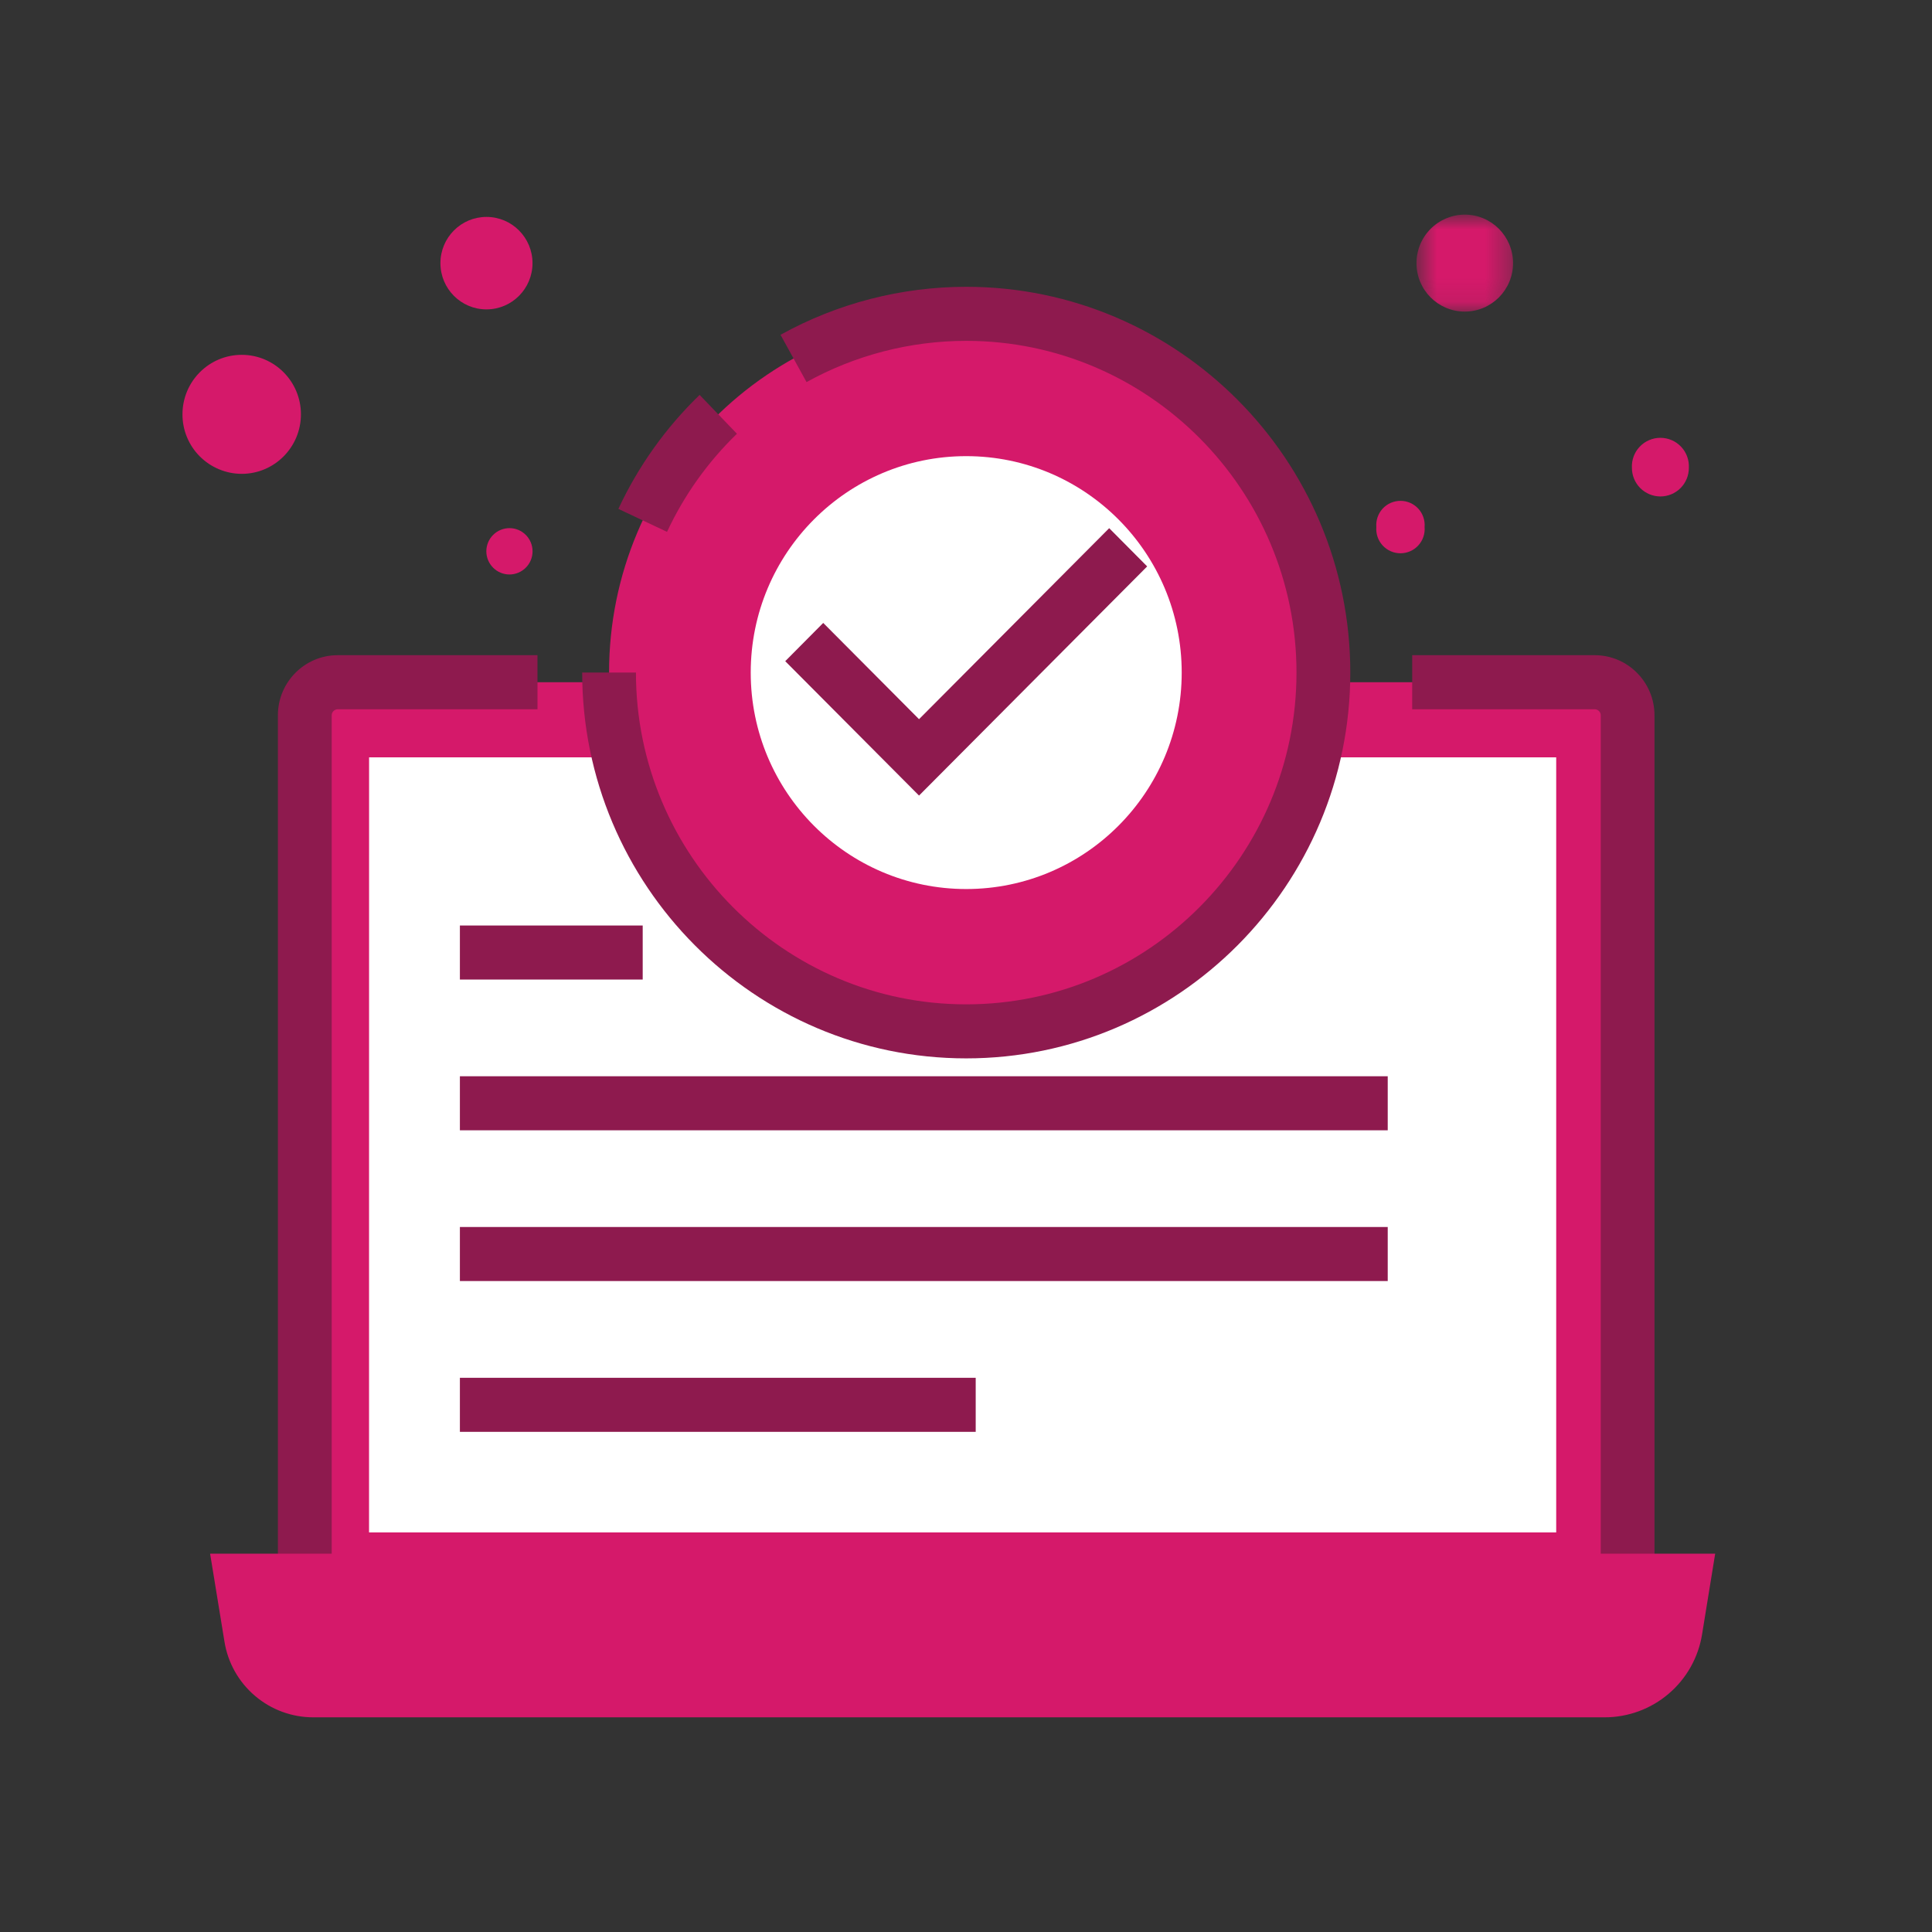 <svg width="80" height="80" viewBox="0 0 80 80" fill="none" xmlns="http://www.w3.org/2000/svg">
<rect x="0" y="0" width="80" height="80" fill="#333333" stroke="none"/>
<mask id="mask0_56_12095" style="mask-type:luminance" maskUnits="userSpaceOnUse" x="58" y="8" width="5" height="5">
<path d="M58.654 8.889H62.652V12.904H58.654V8.889Z" fill="#95E8CB"/>
</mask>
<g mask="url(#mask0_56_12095)">
<path fill-rule="evenodd" clip-rule="evenodd" d="M62.652 10.897C62.652 12.005 61.756 12.902 60.654 12.902C59.549 12.903 58.654 12.007 58.654 10.899C58.653 10.635 58.704 10.374 58.804 10.13C58.904 9.887 59.051 9.665 59.237 9.478C59.422 9.291 59.643 9.143 59.886 9.041C60.129 8.94 60.39 8.887 60.654 8.887C61.756 8.887 62.652 9.785 62.652 10.897Z" fill="#D5196A"/>
</g>
<path fill-rule="evenodd" clip-rule="evenodd" d="M58.989 21.824C59.001 21.962 58.983 22.102 58.938 22.233C58.893 22.364 58.822 22.484 58.728 22.586C58.634 22.688 58.52 22.77 58.393 22.825C58.266 22.881 58.129 22.91 57.99 22.91C57.852 22.91 57.714 22.881 57.587 22.825C57.46 22.77 57.346 22.688 57.252 22.586C57.159 22.484 57.087 22.364 57.042 22.233C56.997 22.102 56.98 21.962 56.991 21.824C56.98 21.686 56.997 21.547 57.042 21.416C57.087 21.285 57.159 21.164 57.252 21.062C57.346 20.96 57.46 20.879 57.587 20.823C57.714 20.767 57.852 20.739 57.99 20.739C58.129 20.739 58.266 20.767 58.393 20.823C58.52 20.879 58.634 20.96 58.728 21.062C58.822 21.164 58.893 21.285 58.938 21.416C58.983 21.547 59.001 21.686 58.989 21.824Z" fill="#D5196A"/>
<path fill-rule="evenodd" clip-rule="evenodd" d="M65.911 67.798H14.106C13.712 67.796 13.334 67.638 13.056 67.359C12.778 67.079 12.621 66.701 12.621 66.306V29.742C12.621 28.921 13.29 28.25 14.108 28.25H65.911C66.727 28.25 67.396 28.921 67.396 29.742V66.306C67.396 66.701 67.24 67.079 66.962 67.359C66.683 67.638 66.306 67.796 65.911 67.798Z" fill="#D5196A"/>
<path fill-rule="evenodd" clip-rule="evenodd" d="M66.034 68.916H13.982C12.618 68.916 11.507 67.801 11.507 66.431V29.616C11.507 28.247 12.618 27.13 13.982 27.13H22.256V29.369H13.982C13.916 29.37 13.854 29.397 13.808 29.443C13.762 29.49 13.736 29.552 13.735 29.618V66.431C13.735 66.566 13.849 66.68 13.982 66.68H66.034C66.1 66.678 66.162 66.652 66.209 66.605C66.255 66.559 66.282 66.496 66.283 66.431V29.616C66.282 29.55 66.255 29.488 66.209 29.442C66.162 29.396 66.1 29.37 66.034 29.369H58.476V27.13H66.034C67.4 27.13 68.509 28.247 68.509 29.618V66.431C68.509 67.801 67.4 68.916 66.034 68.916Z" fill="#8E1A4E"/>
<path fill-rule="evenodd" clip-rule="evenodd" d="M15.281 63.454H64.439V31.36H15.283L15.281 63.454Z" fill="white"/>
<path fill-rule="evenodd" clip-rule="evenodd" d="M66.439 69.993H12.974C11.692 69.993 10.596 69.059 10.388 67.787L10.008 65.454H34.788L35.735 66.82H42.583L43.608 65.454H69.712L69.382 67.483C69.269 68.183 68.911 68.819 68.371 69.279C67.832 69.739 67.147 69.992 66.439 69.993Z" fill="#D5196A"/>
<path fill-rule="evenodd" clip-rule="evenodd" d="M11.32 66.572L11.488 67.604C11.543 67.959 11.723 68.281 11.996 68.514C12.268 68.747 12.615 68.875 12.974 68.874H66.442C67.36 68.874 68.136 68.214 68.284 67.302L68.402 66.572H44.163L43.14 67.938H35.154L34.206 66.572H11.32ZM66.439 71.111H12.977C12.089 71.112 11.23 70.796 10.555 70.219C9.879 69.643 9.431 68.844 9.293 67.967L8.7 64.334H35.369L36.319 65.703H42.03L43.055 64.334H71.022L70.481 67.663C70.329 68.625 69.838 69.501 69.097 70.133C68.357 70.766 67.412 71.112 66.439 71.111Z" fill="#D5196A"/>
<path fill-rule="evenodd" clip-rule="evenodd" d="M22.05 10.897C22.05 11.953 21.196 12.811 20.143 12.811C19.089 12.811 18.237 11.953 18.237 10.897C18.237 9.84 19.089 8.982 20.143 8.982C21.198 8.982 22.05 9.84 22.05 10.897ZM22.052 22.828C22.052 23.082 21.952 23.326 21.773 23.505C21.594 23.685 21.351 23.787 21.098 23.788C20.843 23.788 20.599 23.687 20.419 23.507C20.239 23.327 20.138 23.083 20.138 22.828C20.138 22.574 20.239 22.33 20.419 22.15C20.599 21.97 20.843 21.869 21.098 21.869C21.623 21.869 22.052 22.298 22.052 22.828ZM69.932 19.373C69.932 19.529 69.902 19.682 69.843 19.826C69.784 19.969 69.697 20.1 69.588 20.21C69.478 20.32 69.348 20.407 69.205 20.467C69.062 20.526 68.908 20.557 68.753 20.557C68.44 20.556 68.139 20.431 67.918 20.209C67.698 19.987 67.574 19.687 67.574 19.373C67.565 19.213 67.59 19.053 67.645 18.902C67.7 18.752 67.785 18.614 67.896 18.498C68.006 18.381 68.139 18.288 68.286 18.225C68.434 18.162 68.592 18.129 68.753 18.129C68.913 18.129 69.072 18.162 69.219 18.225C69.367 18.288 69.499 18.381 69.61 18.498C69.72 18.614 69.806 18.752 69.861 18.902C69.916 19.053 69.94 19.213 69.932 19.373ZM12.461 17.156C12.461 18.516 11.363 19.621 10.008 19.621C9.685 19.62 9.366 19.556 9.068 19.431C8.77 19.307 8.499 19.125 8.271 18.896C8.043 18.668 7.863 18.396 7.74 18.097C7.617 17.799 7.555 17.479 7.556 17.156C7.556 15.796 8.653 14.693 10.01 14.693C11.363 14.693 12.461 15.796 12.461 17.156ZM54.798 27.849C54.798 36.054 48.176 42.705 40.01 42.705C31.84 42.705 25.22 36.054 25.22 27.851C25.22 19.646 31.84 12.996 40.01 12.996C48.176 12.996 54.798 19.646 54.798 27.851" fill="#D5196A"/>
<path fill-rule="evenodd" clip-rule="evenodd" d="M27.62 22.023L25.605 21.072C26.428 19.306 27.569 17.706 28.97 16.352L30.515 17.961C29.31 19.127 28.329 20.503 27.62 22.023Z" fill="#8E1A4E"/>
<path fill-rule="evenodd" clip-rule="evenodd" d="M40.008 43.825C31.24 43.825 24.107 36.657 24.107 27.849H26.333C26.333 35.423 32.469 41.588 40.008 41.588C47.549 41.588 53.685 35.423 53.685 27.849C53.685 20.276 47.549 14.114 40.008 14.114C37.697 14.114 35.41 14.705 33.397 15.822L32.32 13.863C34.673 12.56 37.318 11.876 40.008 11.876C48.776 11.876 55.913 19.041 55.913 27.849C55.913 36.657 48.776 43.825 40.008 43.825Z" fill="#8E1A4E"/>
<path fill-rule="evenodd" clip-rule="evenodd" d="M48.932 27.849C48.932 32.8 44.936 36.813 40.008 36.813C35.082 36.813 31.086 32.8 31.086 27.851C31.086 22.901 35.08 18.888 40.008 18.888C44.936 18.888 48.932 22.901 48.932 27.851" fill="white"/>
<path fill-rule="evenodd" clip-rule="evenodd" d="M38.055 32.943L32.515 27.378L34.088 25.794L38.055 29.78L45.929 21.871L47.502 23.454L38.055 32.943ZM19.043 40.562H26.613V38.323H19.043V40.562ZM19.043 46.803H57.463V44.566H19.043V46.803ZM19.043 53.046H57.463V50.808H19.043V53.046ZM19.043 59.289H40.402V57.051H19.043V59.289Z" fill="#8E1A4E"/>
</svg>
